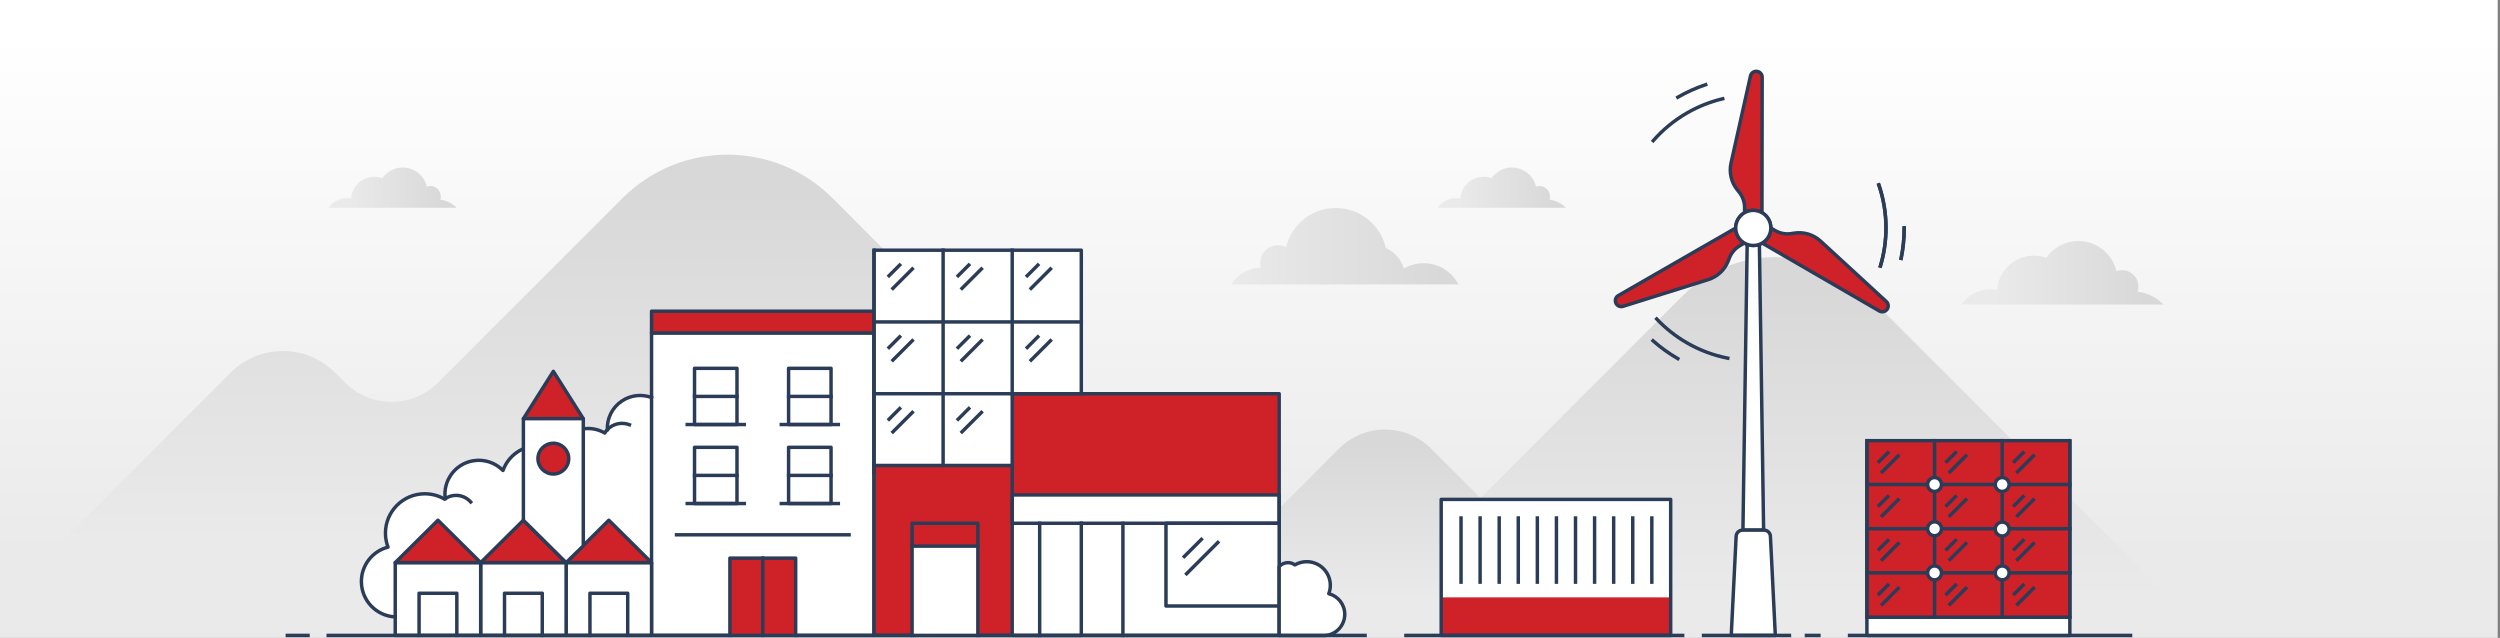 <?xml version="1.0" encoding="utf-8"?>
<!-- Generator: Adobe Illustrator 19.2.0, SVG Export Plug-In . SVG Version: 6.00 Build 0)  -->
<svg version="1.1" xmlns="http://www.w3.org/2000/svg" xmlns:xlink="http://www.w3.org/1999/xlink" x="0px" y="0px"
	 viewBox="0 0 1441.333 367.77" enable-background="new 0 0 1441.333 367.77" xml:space="preserve">
<rect x="0" y="0" width="1441.333" height="367.77" fill="#808080" stroke="none"/>
<g id="Layer_2">
	<rect x="304.445" y="-589.952" fill="none" stroke="#EAEAEA" stroke-miterlimit="10" width="90" height="90"/>
	<rect x="503" y="-589.952" fill="none" stroke="#EAEAEA" stroke-miterlimit="10" width="90" height="90"/>
	<rect x="701.555" y="-589.952" fill="none" stroke="#EAEAEA" stroke-miterlimit="10" width="90" height="90"/>
	<rect x="863.445" y="-589.952" fill="none" stroke="#EAEAEA" stroke-miterlimit="10" width="90" height="90"/>
	<rect x="1062" y="-589.952" fill="none" stroke="#EAEAEA" stroke-miterlimit="10" width="90" height="90"/>
	<rect x="1260.555" y="-589.952" fill="none" stroke="#EAEAEA" stroke-miterlimit="10" width="90" height="90"/>
</g>
<g id="Layer_1">
	<g>
		<defs>
			<rect id="SVGID_1_" width="1441.333" height="367.77"/>
		</defs>
		<clipPath id="SVGID_2_">
			<use xlink:href="#SVGID_1_"  overflow="visible"/>
		</clipPath>
		<linearGradient id="SVGID_3_" gradientUnits="userSpaceOnUse" x1="720" y1="19.821" x2="720" y2="319.601">
			<stop  offset="0" style="stop-color:#FFFFFF"/>
			<stop  offset="1" style="stop-color:#EAEAEA"/>
		</linearGradient>
		<rect clip-path="url(#SVGID_2_)" fill="url(#SVGID_3_)" width="1440" height="920.679"/>
		<linearGradient id="SVGID_4_" gradientUnits="userSpaceOnUse" x1="356.779" y1="313.237" x2="356.779" y2="96.718">
			<stop  offset="0" style="stop-color:#EAEAEA"/>
			<stop  offset="0.941" style="stop-color:#D8D8D9"/>
		</linearGradient>
		<path clip-path="url(#SVGID_2_)" fill="url(#SVGID_4_)" d="M479.994,114.235c-33.439-33.439-87.653-33.439-121.092,0
			L252.513,220.624c-14.784,14.784-38.754,14.784-53.538,0l-5.729-5.729c-16.663-16.663-43.68-16.663-60.343,0l-99.986,99.986
			h125.338h134.978H680.64L479.994,114.235z"/>
		<linearGradient id="SVGID_5_" gradientUnits="userSpaceOnUse" x1="1023.528" y1="344.906" x2="1023.528" y2="154.883">
			<stop  offset="0" style="stop-color:#EAEAEA"/>
			<stop  offset="0.941" style="stop-color:#D8D8D9"/>
		</linearGradient>
		<path clip-path="url(#SVGID_2_)" fill="url(#SVGID_5_)" d="M794.298,346.349l176.093-176.093
			c29.347-29.347,76.927-29.347,106.274,0l176.093,176.093H794.298z"/>
		<g clip-path="url(#SVGID_2_)">
			<path fill="#FFFFFF" d="M350.163,247.696c-0.27-6.35,2.68-12.68,8.34-16.48c5.25-3.53,11.63-4.07,17.14-2.02v137.12h-147.78
				l0.01-10.65c-10.86-0.49-19.52-9.44-19.52-20.42c0-9.53,6.53-17.54,15.35-19.8c-0.95-2.51-1.48-5.23-1.48-8.08
				c0-12.52,10.15-22.68,22.68-22.68c4.15,0,8.04,1.13,11.39,3.08c0.14-0.1,0.28-0.2,0.43-0.28l-0.02-0.03
				c-1.37-10.28,5.58-19.92,15.9-21.77c6.6-1.18,13.03,1.11,17.39,5.57c2.5-7,8.56-12.5,16.39-13.9c5.36-0.96,10.62,0.17,14.93,2.8
				c2.03-6.42,7.46-11.53,14.55-12.8c4.58-0.82,9.07,0.1,12.79,2.29c0.43-0.7,0.94-1.35,1.51-1.94V247.696z"/>
		</g>
		<linearGradient id="SVGID_6_" gradientUnits="userSpaceOnUse" x1="798.528" y1="345.63" x2="798.528" y2="250.938">
			<stop  offset="0" style="stop-color:#EAEAEA"/>
			<stop  offset="0.941" style="stop-color:#D8D8D9"/>
		</linearGradient>
		<path clip-path="url(#SVGID_2_)" fill="url(#SVGID_6_)" d="M684.298,346.349l87.751-87.751c14.624-14.624,38.334-14.624,52.958,0
			l87.751,87.751H684.298z"/>
		<rect x="830.897" y="287.906" clip-path="url(#SVGID_2_)" fill="#FFFFFF" width="132.3" height="78.443"/>
		<rect x="830.897" y="344.406" clip-path="url(#SVGID_2_)" fill="#CE2128" width="132.3" height="21.943"/>
		
			<polygon clip-path="url(#SVGID_2_)" fill="#FFFFFF" stroke="#2A3C57" stroke-width="2" stroke-linecap="square" stroke-linejoin="round" stroke-miterlimit="10" points="
			1016.779,305.631 1004.866,305.631 1007.456,130.349 1014.189,130.349 		"/>
		
			<path clip-path="url(#SVGID_2_)" fill="#CE2128" stroke="#2A3C57" stroke-width="2" stroke-linecap="square" stroke-linejoin="round" stroke-miterlimit="10" d="
			M1015.823,123.821l0.133-79.298c0.003-1.794-1.385-3.285-3.175-3.409l0,0c-1.74-0.121-3.292,1.091-3.596,2.809l-11.187,50.066
			c-1.219,5.456,0.121,11.17,3.64,15.514l1.022,1.262c2.043,2.523,3.158,5.671,3.158,8.918v4.139H1015.823z"/>
		
			<path clip-path="url(#SVGID_2_)" fill="#CE2128" stroke="#2A3C57" stroke-width="2" stroke-linecap="square" stroke-linejoin="round" stroke-miterlimit="10" d="
			M1001.754,130.868l-68.741,39.534c-1.556,0.895-2.152,2.841-1.365,4.454v0c0.765,1.568,2.59,2.306,4.23,1.71l48.952-15.345
			c5.335-1.672,9.613-5.69,11.616-10.909l0.582-1.517c1.163-3.031,3.332-5.57,6.144-7.194l3.584-2.069L1001.754,130.868z"/>
		
			<path clip-path="url(#SVGID_2_)" fill="#CE2128" stroke="#2A3C57" stroke-width="2" stroke-linecap="square" stroke-linejoin="round" stroke-miterlimit="10" d="
			M1014.891,139.529l68.608,39.764c1.553,0.9,3.537,0.443,4.54-1.045l0,0c0.975-1.447,0.701-3.396-0.634-4.518l-37.765-34.721
			c-4.115-3.784-9.734-5.48-15.256-4.605l-1.604,0.254c-3.207,0.508-6.49-0.101-9.302-1.724l-3.584-2.069L1014.891,139.529z"/>
		
			<circle clip-path="url(#SVGID_2_)" fill="#FFFFFF" stroke="#2A3C57" stroke-width="2" stroke-linecap="square" stroke-linejoin="round" stroke-miterlimit="10" cx="1010.823" cy="131.406" r="10.113"/>
		
			<circle clip-path="url(#SVGID_2_)" fill="#FFFFFF" stroke="#2A3C57" stroke-width="2" stroke-linecap="square" stroke-linejoin="round" stroke-miterlimit="10" cx="1010.823" cy="131.406" r="10.113"/>
		
			<path clip-path="url(#SVGID_2_)" fill="none" stroke="#2A3C57" stroke-width="2" stroke-linecap="square" stroke-linejoin="round" stroke-miterlimit="10" d="
			M1083.215,106.606c2.664,7.777,4.109,16.12,4.109,24.8c0,7.636-1.119,15.011-3.201,21.969"/>
		
			<path clip-path="url(#SVGID_2_)" fill="none" stroke="#2A3C57" stroke-width="2" stroke-linecap="square" stroke-linejoin="round" stroke-miterlimit="10" d="
			M1097.837,131.406c0,6.007-0.609,11.872-1.768,17.536"/>
		
			<path clip-path="url(#SVGID_2_)" fill="none" stroke="#2A3C57" stroke-width="2" stroke-linecap="square" stroke-linejoin="round" stroke-miterlimit="10" d="
			M1083.215,106.606c2.664,7.777,4.109,16.12,4.109,24.8c0,7.636-1.119,15.011-3.201,21.969"/>
		
			<path clip-path="url(#SVGID_2_)" fill="none" stroke="#2A3C57" stroke-width="2" stroke-linecap="square" stroke-linejoin="round" stroke-miterlimit="10" d="
			M1097.837,131.406c0,6.007-0.609,11.872-1.768,17.536"/>
		
			<path clip-path="url(#SVGID_2_)" fill="none" stroke="#2A3C57" stroke-width="2" stroke-linecap="square" stroke-linejoin="round" stroke-miterlimit="10" d="
			M953.149,81.113c5.403-6.195,11.905-11.619,19.423-15.959c6.613-3.818,13.559-6.537,20.627-8.212"/>
		
			<path clip-path="url(#SVGID_2_)" fill="none" stroke="#2A3C57" stroke-width="2" stroke-linecap="square" stroke-linejoin="round" stroke-miterlimit="10" d="
			M967.316,56.05c5.202-3.004,10.586-5.409,16.071-7.237"/>
		
			<path clip-path="url(#SVGID_2_)" fill="none" stroke="#2A3C57" stroke-width="2" stroke-linecap="square" stroke-linejoin="round" stroke-miterlimit="10" d="
			M996.104,206.5c-8.067-1.582-16.015-4.501-23.532-8.841c-6.613-3.818-12.44-8.474-17.425-13.757"/>
		
			<path clip-path="url(#SVGID_2_)" fill="none" stroke="#2A3C57" stroke-width="2" stroke-linecap="square" stroke-linejoin="round" stroke-miterlimit="10" d="
			M967.316,206.763c-5.202-3.004-9.977-6.463-14.303-10.299"/>
		
			<path clip-path="url(#SVGID_2_)" fill="#FFFFFF" stroke="#2A3C57" stroke-width="2" stroke-linecap="square" stroke-linejoin="round" stroke-miterlimit="10" d="
			M1023.528,366.349h-25.41l2.825-57.171c0.098-1.987,1.738-3.547,3.727-3.547h12.307c1.989,0,3.629,1.56,3.727,3.547
			L1023.528,366.349z"/>
		
			<line clip-path="url(#SVGID_2_)" fill="none" stroke="#2A3C57" stroke-width="2" stroke-linecap="square" stroke-linejoin="round" stroke-miterlimit="10" x1="982.156" y1="366.349" x2="1031.667" y2="366.349"/>
		
			<line clip-path="url(#SVGID_2_)" fill="none" stroke="#2A3C57" stroke-width="2" stroke-linecap="square" stroke-linejoin="round" stroke-miterlimit="10" x1="810.578" y1="366.349" x2="970.089" y2="366.349"/>
		
			<line clip-path="url(#SVGID_2_)" fill="none" stroke="#2A3C57" stroke-width="2" stroke-linecap="square" stroke-linejoin="round" stroke-miterlimit="10" x1="165.667" y1="366.349" x2="177.565" y2="366.349"/>
		
			<line clip-path="url(#SVGID_2_)" fill="none" stroke="#2A3C57" stroke-width="2" stroke-linecap="square" stroke-linejoin="round" stroke-miterlimit="10" x1="1041.489" y1="366.349" x2="1048.667" y2="366.349"/>
		
			<line clip-path="url(#SVGID_2_)" fill="none" stroke="#2A3C57" stroke-width="2" stroke-linecap="square" stroke-linejoin="round" stroke-miterlimit="10" x1="1066.333" y1="366.349" x2="1228.333" y2="366.349"/>
		<linearGradient id="SVGID_7_" gradientUnits="userSpaceOnUse" x1="709.739" y1="141.933" x2="840.838" y2="141.933">
			<stop  offset="0" style="stop-color:#EAEAEA"/>
			<stop  offset="0.941" style="stop-color:#D8D8D9"/>
		</linearGradient>
		<path clip-path="url(#SVGID_2_)" fill="url(#SVGID_7_)" d="M709.739,163.96h131.099c-3.769-7.257-11.349-12.218-20.091-12.218
			c-4.141,0-8.018,1.117-11.357,3.059c-1.58-5.301-5.436-9.619-10.436-11.822c-2.944-13.202-14.721-23.073-28.81-23.073
			c-13.926,0-25.592,9.644-28.704,22.616c-1.402-0.72-2.987-1.134-4.672-1.134c-5.662,0-10.252,4.59-10.252,10.252
			c0,0.923,0.133,1.813,0.362,2.663C719.704,154.548,713.428,158.33,709.739,163.96z"/>
		<linearGradient id="SVGID_8_" gradientUnits="userSpaceOnUse" x1="841.113" y1="108.204" x2="899.692" y2="108.204">
			<stop  offset="0" style="stop-color:#EAEAEA"/>
			<stop  offset="0.941" style="stop-color:#D8D8D9"/>
		</linearGradient>
		<path clip-path="url(#SVGID_2_)" fill="url(#SVGID_8_)" d="M902.815,119.821c-2.478-2.525-5.77-4.248-9.463-4.71
			c0.182-0.576,0.281-1.189,0.281-1.825c0-3.342-2.709-6.051-6.051-6.051c-0.709,0-1.386,0.128-2.018,0.352
			c-1.498-6.306-7.153-11.001-13.917-11.001c-4.854,0-9.137,2.422-11.726,6.116c-1.418-0.503-2.938-0.792-4.529-0.792
			c-7.159,0-13.007,5.554-13.505,12.586c-0.8-0.156-1.624-0.243-2.469-0.243c-4.388,0-8.257,2.206-10.57,5.567H902.815z"/>
		<linearGradient id="SVGID_9_" gradientUnits="userSpaceOnUse" x1="201.615" y1="108.204" x2="260.194" y2="108.204">
			<stop  offset="0" style="stop-color:#EAEAEA"/>
			<stop  offset="0.941" style="stop-color:#D8D8D9"/>
		</linearGradient>
		<path clip-path="url(#SVGID_2_)" fill="url(#SVGID_9_)" d="M263.316,119.821c-2.478-2.525-5.77-4.248-9.463-4.71
			c0.182-0.576,0.281-1.189,0.281-1.825c0-3.342-2.709-6.051-6.051-6.051c-0.709,0-1.386,0.128-2.018,0.352
			c-1.498-6.306-7.153-11.001-13.917-11.001c-4.854,0-9.137,2.422-11.726,6.116c-1.418-0.503-2.938-0.792-4.529-0.792
			c-7.159,0-13.007,5.554-13.505,12.586c-0.8-0.156-1.624-0.243-2.469-0.243c-4.388,0-8.257,2.206-10.57,5.567H263.316z"/>
		<linearGradient id="SVGID_10_" gradientUnits="userSpaceOnUse" x1="1150.163" y1="157.282" x2="1242.416" y2="157.282">
			<stop  offset="0" style="stop-color:#EAEAEA"/>
			<stop  offset="0.941" style="stop-color:#D8D8D9"/>
		</linearGradient>
		<path clip-path="url(#SVGID_2_)" fill="url(#SVGID_10_)" d="M1247.333,175.577c-3.902-3.977-9.087-6.69-14.902-7.418
			c0.287-0.907,0.443-1.872,0.443-2.873c0-5.263-4.266-9.529-9.529-9.529c-1.116,0-2.183,0.202-3.178,0.555
			c-2.36-9.93-11.264-17.325-21.917-17.325c-7.645,0-14.389,3.814-18.467,9.632c-2.233-0.793-4.627-1.247-7.132-1.247
			c-11.274,0-20.484,8.747-21.268,19.821c-1.259-0.246-2.557-0.383-3.888-0.383c-6.91,0-13.004,3.474-16.647,8.767H1247.333z"/>
		
			<line clip-path="url(#SVGID_2_)" fill="#FFFFFF" stroke="#2A3C57" stroke-width="2" stroke-linecap="square" stroke-linejoin="round" stroke-miterlimit="10" x1="842.333" y1="298.628" x2="842.333" y2="335.628"/>
		
			<line clip-path="url(#SVGID_2_)" fill="#FFFFFF" stroke="#2A3C57" stroke-width="2" stroke-linecap="square" stroke-linejoin="round" stroke-miterlimit="10" x1="853.333" y1="298.628" x2="853.333" y2="335.628"/>
		
			<line clip-path="url(#SVGID_2_)" fill="#FFFFFF" stroke="#2A3C57" stroke-width="2" stroke-linecap="square" stroke-linejoin="round" stroke-miterlimit="10" x1="864.333" y1="298.628" x2="864.333" y2="335.628"/>
		
			<line clip-path="url(#SVGID_2_)" fill="#FFFFFF" stroke="#2A3C57" stroke-width="2" stroke-linecap="square" stroke-linejoin="round" stroke-miterlimit="10" x1="875.333" y1="298.628" x2="875.333" y2="335.628"/>
		
			<line clip-path="url(#SVGID_2_)" fill="#FFFFFF" stroke="#2A3C57" stroke-width="2" stroke-linecap="square" stroke-linejoin="round" stroke-miterlimit="10" x1="886.333" y1="298.628" x2="886.333" y2="335.628"/>
		
			<line clip-path="url(#SVGID_2_)" fill="#FFFFFF" stroke="#2A3C57" stroke-width="2" stroke-linecap="square" stroke-linejoin="round" stroke-miterlimit="10" x1="897.333" y1="298.628" x2="897.333" y2="335.628"/>
		
			<line clip-path="url(#SVGID_2_)" fill="#FFFFFF" stroke="#2A3C57" stroke-width="2" stroke-linecap="square" stroke-linejoin="round" stroke-miterlimit="10" x1="908.333" y1="298.628" x2="908.333" y2="335.628"/>
		
			<line clip-path="url(#SVGID_2_)" fill="#FFFFFF" stroke="#2A3C57" stroke-width="2" stroke-linecap="square" stroke-linejoin="round" stroke-miterlimit="10" x1="919.333" y1="298.628" x2="919.333" y2="335.628"/>
		
			<line clip-path="url(#SVGID_2_)" fill="#FFFFFF" stroke="#2A3C57" stroke-width="2" stroke-linecap="square" stroke-linejoin="round" stroke-miterlimit="10" x1="930.333" y1="298.628" x2="930.333" y2="335.628"/>
		
			<line clip-path="url(#SVGID_2_)" fill="#FFFFFF" stroke="#2A3C57" stroke-width="2" stroke-linecap="square" stroke-linejoin="round" stroke-miterlimit="10" x1="941.333" y1="298.628" x2="941.333" y2="335.628"/>
		
			<line clip-path="url(#SVGID_2_)" fill="#FFFFFF" stroke="#2A3C57" stroke-width="2" stroke-linecap="square" stroke-linejoin="round" stroke-miterlimit="10" x1="952.333" y1="298.628" x2="952.333" y2="335.628"/>
		
			<rect x="830.897" y="287.906" clip-path="url(#SVGID_2_)" fill="none" stroke="#2A3C57" stroke-width="2" stroke-linecap="square" stroke-linejoin="round" stroke-miterlimit="10" width="132.3" height="78.443"/>
		
			<rect x="375.639" y="191.951" clip-path="url(#SVGID_2_)" fill="#FFFFFF" stroke="#2A3C57" stroke-width="2" stroke-linecap="square" stroke-linejoin="round" stroke-miterlimit="10" width="128.267" height="174.365"/>
		
			<rect x="375.639" y="179.423" clip-path="url(#SVGID_2_)" fill="#CE2128" stroke="#2A3C57" stroke-width="2" stroke-linecap="square" stroke-linejoin="round" stroke-miterlimit="10" width="128.267" height="12.528"/>
		<rect x="503.905" y="268.35" clip-path="url(#SVGID_2_)" fill="#CE2128" width="79.665" height="97.966"/>
		<rect x="503.905" y="144.254" clip-path="url(#SVGID_2_)" fill="#FFFFFF" width="119.497" height="124.096"/>
		
			<rect x="503.905" y="144.254" clip-path="url(#SVGID_2_)" fill="none" stroke="#2A3C57" stroke-width="2" stroke-linecap="square" stroke-linejoin="round" stroke-miterlimit="10" width="119.497" height="222.062"/>
		<rect x="583.57" y="285.35" clip-path="url(#SVGID_2_)" fill="#FFFFFF" width="153.919" height="80.966"/>
		<rect x="583.57" y="226.984" clip-path="url(#SVGID_2_)" fill="#CE2128" width="153.919" height="58.365"/>
		
			<rect x="583.57" y="226.984" clip-path="url(#SVGID_2_)" fill="none" stroke="#2A3C57" stroke-width="2" stroke-linecap="square" stroke-linejoin="round" stroke-miterlimit="10" width="153.919" height="139.331"/>
		
			<line clip-path="url(#SVGID_2_)" fill="none" stroke="#2A3C57" stroke-width="2" stroke-linecap="square" stroke-linejoin="round" stroke-miterlimit="10" x1="503.905" y1="144.254" x2="503.905" y2="272.576"/>
		
			<line clip-path="url(#SVGID_2_)" fill="none" stroke="#2A3C57" stroke-width="2" stroke-linecap="square" stroke-linejoin="round" stroke-miterlimit="10" x1="543.738" y1="144.254" x2="543.738" y2="268.35"/>
		
			<line clip-path="url(#SVGID_2_)" fill="none" stroke="#2A3C57" stroke-width="2" stroke-linecap="square" stroke-linejoin="round" stroke-miterlimit="10" x1="583.57" y1="144.254" x2="583.57" y2="226.984"/>
		
			<line clip-path="url(#SVGID_2_)" fill="none" stroke="#2A3C57" stroke-width="2" stroke-linecap="square" stroke-linejoin="round" stroke-miterlimit="10" x1="623.403" y1="185.619" x2="503.905" y2="185.619"/>
		
			<line clip-path="url(#SVGID_2_)" fill="none" stroke="#2A3C57" stroke-width="2" stroke-linecap="square" stroke-linejoin="round" stroke-miterlimit="10" x1="623.403" y1="226.984" x2="503.905" y2="226.984"/>
		
			<rect x="583.57" y="285.35" clip-path="url(#SVGID_2_)" fill="none" stroke="#2A3C57" stroke-width="2" stroke-linecap="square" stroke-linejoin="round" stroke-miterlimit="10" width="153.919" height="16.317"/>
		
			<line clip-path="url(#SVGID_2_)" fill="none" stroke="#2A3C57" stroke-width="2" stroke-linecap="square" stroke-linejoin="round" stroke-miterlimit="10" x1="583.57" y1="268.35" x2="503.905" y2="268.35"/>
		
			<rect x="672.222" y="301.666" clip-path="url(#SVGID_2_)" fill="#FFFFFF" stroke="#2A3C57" stroke-width="2" stroke-linecap="square" stroke-linejoin="round" stroke-miterlimit="10" width="65.267" height="47.71"/>
		<g clip-path="url(#SVGID_2_)">
			
				<line fill="none" stroke="#2A3C57" stroke-width="2" stroke-linecap="square" stroke-linejoin="round" stroke-miterlimit="10" x1="599.407" y1="301.666" x2="599.407" y2="366.363"/>
			
				<line fill="none" stroke="#2A3C57" stroke-width="2" stroke-linecap="square" stroke-linejoin="round" stroke-miterlimit="10" x1="647.398" y1="301.666" x2="647.398" y2="366.363"/>
		</g>
		
			<rect x="326.381" y="324.35" clip-path="url(#SVGID_2_)" fill="#FFFFFF" stroke="#2A3C57" stroke-width="2" stroke-linecap="square" stroke-linejoin="round" stroke-miterlimit="10" width="49.258" height="41.966"/>
		
			<polygon clip-path="url(#SVGID_2_)" fill="#CE2128" stroke="#2A3C57" stroke-width="2" stroke-linecap="square" stroke-linejoin="round" stroke-miterlimit="10" points="
			351.01,299.93 375.639,324.35 326.381,324.35 		"/>
		
			<polyline clip-path="url(#SVGID_2_)" fill="#CE2128" stroke="#2A3C57" stroke-width="2" stroke-linecap="square" stroke-linejoin="round" stroke-miterlimit="10" points="
			420.816,366.316 420.816,321.766 458.728,321.766 458.728,366.316 		"/>
		
			<rect x="277.123" y="324.35" clip-path="url(#SVGID_2_)" fill="#FFFFFF" stroke="#2A3C57" stroke-width="2" stroke-linecap="square" stroke-linejoin="round" stroke-miterlimit="10" width="49.258" height="41.966"/>
		
			<polygon clip-path="url(#SVGID_2_)" fill="#CE2128" stroke="#2A3C57" stroke-width="2" stroke-linecap="square" stroke-linejoin="round" stroke-miterlimit="10" points="
			301.752,299.93 326.381,324.35 277.123,324.35 		"/>
		
			<polygon clip-path="url(#SVGID_2_)" fill="#CE2128" stroke="#2A3C57" stroke-width="2" stroke-linecap="square" stroke-linejoin="round" stroke-miterlimit="10" points="
			319.019,214.083 336.286,241.382 301.752,241.382 		"/>
		
			<polyline clip-path="url(#SVGID_2_)" fill="none" stroke="#2A3C57" stroke-width="2" stroke-linecap="square" stroke-linejoin="round" stroke-miterlimit="10" points="
			340.128,366.316 340.128,342.023 361.892,342.023 361.892,366.316 		"/>
		
			<rect x="227.865" y="324.35" clip-path="url(#SVGID_2_)" fill="#FFFFFF" stroke="#2A3C57" stroke-width="2" stroke-linecap="square" stroke-linejoin="round" stroke-miterlimit="10" width="49.258" height="41.966"/>
		
			<polygon clip-path="url(#SVGID_2_)" fill="#CE2128" stroke="#2A3C57" stroke-width="2" stroke-linecap="square" stroke-linejoin="round" stroke-miterlimit="10" points="
			252.494,299.93 277.123,324.35 227.865,324.35 		"/>
		
			<line clip-path="url(#SVGID_2_)" fill="none" stroke="#2A3C57" stroke-width="2" stroke-linecap="square" stroke-linejoin="round" stroke-miterlimit="10" x1="439.772" y1="321.766" x2="439.772" y2="366.316"/>
		
			<line clip-path="url(#SVGID_2_)" fill="none" stroke="#2A3C57" stroke-width="2" stroke-linecap="square" stroke-linejoin="round" stroke-miterlimit="10" x1="623.403" y1="301.604" x2="623.403" y2="366.253"/>
		<g clip-path="url(#SVGID_2_)">
			<g>
				
					<rect x="400.42" y="212.347" fill="#FFFFFF" stroke="#2A3C57" stroke-width="2" stroke-linecap="square" stroke-linejoin="round" stroke-miterlimit="10" width="24.475" height="32.394"/>
				
					<line fill="#FFFFFF" stroke="#2A3C57" stroke-width="2" stroke-linecap="square" stroke-linejoin="round" stroke-miterlimit="10" x1="396.22" y1="244.741" x2="429.094" y2="244.741"/>
				
					<line fill="none" stroke="#2A3C57" stroke-width="2" stroke-linecap="square" stroke-linejoin="round" stroke-miterlimit="10" x1="400.42" y1="228.544" x2="424.895" y2="228.544"/>
			</g>
			<g>
				
					<rect x="454.649" y="212.347" fill="#FFFFFF" stroke="#2A3C57" stroke-width="2" stroke-linecap="square" stroke-linejoin="round" stroke-miterlimit="10" width="24.475" height="32.394"/>
				
					<line fill="#FFFFFF" stroke="#2A3C57" stroke-width="2" stroke-linecap="square" stroke-linejoin="round" stroke-miterlimit="10" x1="450.45" y1="244.741" x2="483.324" y2="244.741"/>
				
					<line fill="none" stroke="#2A3C57" stroke-width="2" stroke-linecap="square" stroke-linejoin="round" stroke-miterlimit="10" x1="454.649" y1="228.544" x2="479.125" y2="228.544"/>
			</g>
			<g>
				
					<rect x="400.42" y="257.898" fill="#FFFFFF" stroke="#2A3C57" stroke-width="2" stroke-linecap="square" stroke-linejoin="round" stroke-miterlimit="10" width="24.475" height="32.394"/>
				
					<line fill="#FFFFFF" stroke="#2A3C57" stroke-width="2" stroke-linecap="square" stroke-linejoin="round" stroke-miterlimit="10" x1="396.22" y1="290.291" x2="429.094" y2="290.291"/>
				
					<line fill="none" stroke="#2A3C57" stroke-width="2" stroke-linecap="square" stroke-linejoin="round" stroke-miterlimit="10" x1="400.42" y1="274.095" x2="424.895" y2="274.095"/>
			</g>
			<g>
				
					<rect x="454.649" y="257.898" fill="#FFFFFF" stroke="#2A3C57" stroke-width="2" stroke-linecap="square" stroke-linejoin="round" stroke-miterlimit="10" width="24.475" height="32.394"/>
				
					<line fill="#FFFFFF" stroke="#2A3C57" stroke-width="2" stroke-linecap="square" stroke-linejoin="round" stroke-miterlimit="10" x1="450.45" y1="290.291" x2="483.324" y2="290.291"/>
				
					<line fill="none" stroke="#2A3C57" stroke-width="2" stroke-linecap="square" stroke-linejoin="round" stroke-miterlimit="10" x1="454.649" y1="274.095" x2="479.125" y2="274.095"/>
			</g>
		</g>
		
			<line clip-path="url(#SVGID_2_)" fill="none" stroke="#2A3C57" stroke-width="2" stroke-linecap="square" stroke-linejoin="round" stroke-miterlimit="10" x1="390.036" y1="308.329" x2="489.508" y2="308.329"/>
		
			<polyline clip-path="url(#SVGID_2_)" fill="none" stroke="#2A3C57" stroke-width="2" stroke-linecap="square" stroke-linejoin="round" stroke-miterlimit="10" points="
			290.87,366.316 290.87,342.023 312.634,342.023 312.634,366.316 		"/>
		
			<polyline clip-path="url(#SVGID_2_)" fill="none" stroke="#2A3C57" stroke-width="2" stroke-linecap="square" stroke-linejoin="round" stroke-miterlimit="10" points="
			241.612,366.316 241.612,342.023 263.376,342.023 263.376,366.316 		"/>
		
			<path clip-path="url(#SVGID_2_)" fill="#FFFFFF" stroke="#2A3C57" stroke-width="2" stroke-linecap="square" stroke-linejoin="round" stroke-miterlimit="10" d="
			M737.489,326.666c1.238-1.403,3.049-2.289,5.068-2.289c1.487,0,2.857,0.486,3.973,1.3c2.009-1.17,4.344-1.844,6.837-1.844
			c7.516,0,13.61,6.093,13.61,13.61c0,1.707-0.317,3.339-0.891,4.844c5.297,1.357,9.213,6.163,9.213,11.883
			c0,6.588-5.194,11.963-11.71,12.254h-26.099V326.666z"/>
		
			<path clip-path="url(#SVGID_2_)" fill="none" stroke="#2A3C57" stroke-width="2" stroke-linecap="square" stroke-linejoin="round" stroke-miterlimit="10" d="
			M362.892,244.883c-1.951-0.76-4.129-1.01-6.341-0.613c-3.413,0.612-6.205,2.645-7.905,5.373c-3.72-2.186-8.203-3.115-12.783-2.294
			c-7.092,1.271-12.522,6.382-14.556,12.805c-4.31-2.632-9.561-3.762-14.924-2.801c-7.832,1.404-13.894,6.904-16.389,13.897
			c-4.366-4.459-10.789-6.752-17.396-5.568c-10.315,1.849-17.273,11.489-15.901,21.773"/>
		
			<polygon clip-path="url(#SVGID_2_)" fill="#FFFFFF" stroke="#2A3C57" stroke-width="2" stroke-linecap="square" stroke-linejoin="round" stroke-miterlimit="10" points="
			301.752,299.93 301.752,241.382 336.286,241.382 336.286,314.688 326.381,324.35 		"/>
		
			<circle clip-path="url(#SVGID_2_)" fill="#CE2128" stroke="#2A3C57" stroke-width="2" stroke-linecap="square" stroke-linejoin="round" stroke-miterlimit="10" cx="319.019" cy="264.417" r="8.878"/>
		
			<path clip-path="url(#SVGID_2_)" fill="none" stroke="#2A3C57" stroke-width="2" stroke-linecap="square" stroke-linejoin="round" stroke-miterlimit="10" d="
			M227.866,355.663c-10.859-0.485-19.513-9.442-19.513-20.421c0-9.533,6.525-17.541,15.352-19.803
			c-0.956-2.509-1.484-5.228-1.484-8.072c0-12.525,10.154-22.679,22.679-22.679c4.154,0,8.044,1.122,11.393,3.072
			c1.859-1.357,4.143-2.167,6.62-2.167c3.363,0,6.382,1.475,8.445,3.814"/>
		
			<path clip-path="url(#SVGID_2_)" fill="none" stroke="#2A3C57" stroke-width="2" stroke-linecap="square" stroke-linejoin="round" stroke-miterlimit="10" d="
			M350.157,247.706c-0.266-6.352,2.681-12.689,8.346-16.493c5.251-3.526,11.633-4.067,17.14-2.017"/>
		<g clip-path="url(#SVGID_2_)">
			
				<rect x="1076.333" y="355.777" fill="#FFFFFF" stroke="#2A3C57" stroke-width="2" stroke-linecap="square" stroke-linejoin="round" stroke-miterlimit="10" width="117" height="10.572"/>
			
				<rect x="1076.333" y="254.052" fill="#CE2128" stroke="#2A3C57" stroke-width="2" stroke-linecap="square" stroke-linejoin="round" stroke-miterlimit="10" width="117" height="101.769"/>
			
				<line fill="none" stroke="#2A3C57" stroke-width="2" stroke-linecap="square" stroke-linejoin="round" stroke-miterlimit="10" x1="1076.333" y1="254.052" x2="1076.333" y2="355.777"/>
			
				<line fill="none" stroke="#2A3C57" stroke-width="2" stroke-linecap="square" stroke-linejoin="round" stroke-miterlimit="10" x1="1115.333" y1="254.052" x2="1115.333" y2="355.777"/>
			
				<line fill="none" stroke="#2A3C57" stroke-width="2" stroke-linecap="square" stroke-linejoin="round" stroke-miterlimit="10" x1="1154.333" y1="254.052" x2="1154.333" y2="355.777"/>
			
				<line fill="none" stroke="#2A3C57" stroke-width="2" stroke-linecap="square" stroke-linejoin="round" stroke-miterlimit="10" x1="1193.333" y1="279.331" x2="1076.333" y2="279.331"/>
			
				<line fill="none" stroke="#2A3C57" stroke-width="2" stroke-linecap="square" stroke-linejoin="round" stroke-miterlimit="10" x1="1193.333" y1="304.813" x2="1076.333" y2="304.813"/>
			
				<line fill="none" stroke="#2A3C57" stroke-width="2" stroke-linecap="square" stroke-linejoin="round" stroke-miterlimit="10" x1="1193.333" y1="330.295" x2="1076.333" y2="330.295"/>
			
				<line fill="none" stroke="#2A3C57" stroke-width="2" stroke-linecap="square" stroke-linejoin="round" stroke-miterlimit="10" x1="1193.333" y1="254.052" x2="1193.333" y2="355.777"/>
			
				<circle fill="#FFFFFF" stroke="#2A3C57" stroke-width="2" stroke-linecap="square" stroke-linejoin="round" stroke-miterlimit="10" cx="1154.333" cy="305.02" r="3.997"/>
			
				<circle fill="#FFFFFF" stroke="#2A3C57" stroke-width="2" stroke-linecap="square" stroke-linejoin="round" stroke-miterlimit="10" cx="1154.333" cy="279.331" r="3.997"/>
			
				<circle fill="#FFFFFF" stroke="#2A3C57" stroke-width="2" stroke-linecap="square" stroke-linejoin="round" stroke-miterlimit="10" cx="1115.333" cy="304.853" r="3.997"/>
			
				<circle fill="#FFFFFF" stroke="#2A3C57" stroke-width="2" stroke-linecap="square" stroke-linejoin="round" stroke-miterlimit="10" cx="1115.333" cy="279.331" r="3.997"/>
			
				<circle fill="#FFFFFF" stroke="#2A3C57" stroke-width="2" stroke-linecap="square" stroke-linejoin="round" stroke-miterlimit="10" cx="1154.333" cy="330.295" r="3.997"/>
			
				<circle fill="#FFFFFF" stroke="#2A3C57" stroke-width="2" stroke-linecap="square" stroke-linejoin="round" stroke-miterlimit="10" cx="1115.333" cy="330.295" r="3.997"/>
			<g>
				
					<line fill="#CE2128" stroke="#2A3C57" stroke-width="2" stroke-linecap="square" stroke-linejoin="round" stroke-miterlimit="10" x1="1088.375" y1="261.052" x2="1083.375" y2="266.052"/>
				
					<line fill="#CE2128" stroke="#2A3C57" stroke-width="2" stroke-linecap="square" stroke-linejoin="round" stroke-miterlimit="10" x1="1094.324" y1="262.875" x2="1085.199" y2="272"/>
			</g>
			
				<line fill="#CE2128" stroke="#2A3C57" stroke-width="2" stroke-linecap="square" stroke-linejoin="round" stroke-miterlimit="10" x1="1127.375" y1="261.052" x2="1122.375" y2="266.052"/>
			
				<line fill="#CE2128" stroke="#2A3C57" stroke-width="2" stroke-linecap="square" stroke-linejoin="round" stroke-miterlimit="10" x1="1133.324" y1="262.875" x2="1124.199" y2="272"/>
			
				<line fill="#CE2128" stroke="#2A3C57" stroke-width="2" stroke-linecap="square" stroke-linejoin="round" stroke-miterlimit="10" x1="1166.375" y1="261.052" x2="1161.375" y2="266.052"/>
			
				<line fill="#CE2128" stroke="#2A3C57" stroke-width="2" stroke-linecap="square" stroke-linejoin="round" stroke-miterlimit="10" x1="1172.324" y1="262.875" x2="1163.199" y2="272"/>
			
				<line fill="#CE2128" stroke="#2A3C57" stroke-width="2" stroke-linecap="square" stroke-linejoin="round" stroke-miterlimit="10" x1="1088.375" y1="286.331" x2="1083.375" y2="291.331"/>
			
				<line fill="#CE2128" stroke="#2A3C57" stroke-width="2" stroke-linecap="square" stroke-linejoin="round" stroke-miterlimit="10" x1="1094.324" y1="288.155" x2="1085.199" y2="297.28"/>
			
				<line fill="#CE2128" stroke="#2A3C57" stroke-width="2" stroke-linecap="square" stroke-linejoin="round" stroke-miterlimit="10" x1="1127.375" y1="286.331" x2="1122.375" y2="291.331"/>
			
				<line fill="#CE2128" stroke="#2A3C57" stroke-width="2" stroke-linecap="square" stroke-linejoin="round" stroke-miterlimit="10" x1="1133.324" y1="288.155" x2="1124.199" y2="297.28"/>
			
				<line fill="#CE2128" stroke="#2A3C57" stroke-width="2" stroke-linecap="square" stroke-linejoin="round" stroke-miterlimit="10" x1="1166.375" y1="286.331" x2="1161.375" y2="291.331"/>
			
				<line fill="#CE2128" stroke="#2A3C57" stroke-width="2" stroke-linecap="square" stroke-linejoin="round" stroke-miterlimit="10" x1="1172.324" y1="288.155" x2="1163.199" y2="297.28"/>
			
				<line fill="#CE2128" stroke="#2A3C57" stroke-width="2" stroke-linecap="square" stroke-linejoin="round" stroke-miterlimit="10" x1="1088.375" y1="311.611" x2="1083.375" y2="316.611"/>
			
				<line fill="#CE2128" stroke="#2A3C57" stroke-width="2" stroke-linecap="square" stroke-linejoin="round" stroke-miterlimit="10" x1="1094.324" y1="313.435" x2="1085.199" y2="322.56"/>
			
				<line fill="#CE2128" stroke="#2A3C57" stroke-width="2" stroke-linecap="square" stroke-linejoin="round" stroke-miterlimit="10" x1="1127.375" y1="311.611" x2="1122.375" y2="316.611"/>
			
				<line fill="#CE2128" stroke="#2A3C57" stroke-width="2" stroke-linecap="square" stroke-linejoin="round" stroke-miterlimit="10" x1="1133.324" y1="313.435" x2="1124.199" y2="322.56"/>
			
				<line fill="#CE2128" stroke="#2A3C57" stroke-width="2" stroke-linecap="square" stroke-linejoin="round" stroke-miterlimit="10" x1="1166.375" y1="311.611" x2="1161.375" y2="316.611"/>
			
				<line fill="#CE2128" stroke="#2A3C57" stroke-width="2" stroke-linecap="square" stroke-linejoin="round" stroke-miterlimit="10" x1="1172.324" y1="313.435" x2="1163.199" y2="322.56"/>
			
				<line fill="#CE2128" stroke="#2A3C57" stroke-width="2" stroke-linecap="square" stroke-linejoin="round" stroke-miterlimit="10" x1="1088.375" y1="337.396" x2="1083.375" y2="342.396"/>
			
				<line fill="#CE2128" stroke="#2A3C57" stroke-width="2" stroke-linecap="square" stroke-linejoin="round" stroke-miterlimit="10" x1="1094.324" y1="339.22" x2="1085.199" y2="348.345"/>
			
				<line fill="#CE2128" stroke="#2A3C57" stroke-width="2" stroke-linecap="square" stroke-linejoin="round" stroke-miterlimit="10" x1="1127.375" y1="337.396" x2="1122.375" y2="342.396"/>
			
				<line fill="#CE2128" stroke="#2A3C57" stroke-width="2" stroke-linecap="square" stroke-linejoin="round" stroke-miterlimit="10" x1="1133.324" y1="339.22" x2="1124.199" y2="348.345"/>
			
				<line fill="#CE2128" stroke="#2A3C57" stroke-width="2" stroke-linecap="square" stroke-linejoin="round" stroke-miterlimit="10" x1="1166.375" y1="337.396" x2="1161.375" y2="342.396"/>
			
				<line fill="#CE2128" stroke="#2A3C57" stroke-width="2" stroke-linecap="square" stroke-linejoin="round" stroke-miterlimit="10" x1="1172.324" y1="339.22" x2="1163.199" y2="348.345"/>
		</g>
		<g clip-path="url(#SVGID_2_)">
			
				<line fill="#CE2128" stroke="#2A3C57" stroke-width="2" stroke-linecap="square" stroke-linejoin="round" stroke-miterlimit="10" x1="518.688" y1="152.829" x2="512.562" y2="158.955"/>
			
				<line fill="#CE2128" stroke="#2A3C57" stroke-width="2" stroke-linecap="square" stroke-linejoin="round" stroke-miterlimit="10" x1="525.975" y1="155.064" x2="514.797" y2="166.242"/>
		</g>
		<g clip-path="url(#SVGID_2_)">
			
				<line fill="#CE2128" stroke="#2A3C57" stroke-width="2" stroke-linecap="square" stroke-linejoin="round" stroke-miterlimit="10" x1="558.52" y1="152.829" x2="552.395" y2="158.955"/>
			
				<line fill="#CE2128" stroke="#2A3C57" stroke-width="2" stroke-linecap="square" stroke-linejoin="round" stroke-miterlimit="10" x1="565.808" y1="155.064" x2="554.629" y2="166.242"/>
		</g>
		<g clip-path="url(#SVGID_2_)">
			
				<line fill="#CE2128" stroke="#2A3C57" stroke-width="2" stroke-linecap="square" stroke-linejoin="round" stroke-miterlimit="10" x1="598.352" y1="152.829" x2="592.227" y2="158.955"/>
			
				<line fill="#CE2128" stroke="#2A3C57" stroke-width="2" stroke-linecap="square" stroke-linejoin="round" stroke-miterlimit="10" x1="605.64" y1="155.064" x2="594.461" y2="166.242"/>
		</g>
		<g clip-path="url(#SVGID_2_)">
			
				<line fill="#CE2128" stroke="#2A3C57" stroke-width="2" stroke-linecap="square" stroke-linejoin="round" stroke-miterlimit="10" x1="518.688" y1="194.195" x2="512.562" y2="200.32"/>
			
				<line fill="#CE2128" stroke="#2A3C57" stroke-width="2" stroke-linecap="square" stroke-linejoin="round" stroke-miterlimit="10" x1="525.975" y1="196.429" x2="514.797" y2="207.608"/>
		</g>
		<g clip-path="url(#SVGID_2_)">
			
				<line fill="#CE2128" stroke="#2A3C57" stroke-width="2" stroke-linecap="square" stroke-linejoin="round" stroke-miterlimit="10" x1="558.52" y1="194.195" x2="552.395" y2="200.32"/>
			
				<line fill="#CE2128" stroke="#2A3C57" stroke-width="2" stroke-linecap="square" stroke-linejoin="round" stroke-miterlimit="10" x1="565.808" y1="196.429" x2="554.629" y2="207.608"/>
		</g>
		<g clip-path="url(#SVGID_2_)">
			
				<line fill="#CE2128" stroke="#2A3C57" stroke-width="2" stroke-linecap="square" stroke-linejoin="round" stroke-miterlimit="10" x1="692.64" y1="310.976" x2="682.785" y2="320.831"/>
			
				<line fill="#CE2128" stroke="#2A3C57" stroke-width="2" stroke-linecap="square" stroke-linejoin="round" stroke-miterlimit="10" x1="702.105" y1="312.774" x2="684.12" y2="330.759"/>
		</g>
		<g clip-path="url(#SVGID_2_)">
			
				<line fill="#CE2128" stroke="#2A3C57" stroke-width="2" stroke-linecap="square" stroke-linejoin="round" stroke-miterlimit="10" x1="598.352" y1="194.195" x2="592.227" y2="200.32"/>
			
				<line fill="#CE2128" stroke="#2A3C57" stroke-width="2" stroke-linecap="square" stroke-linejoin="round" stroke-miterlimit="10" x1="605.64" y1="196.429" x2="594.461" y2="207.608"/>
		</g>
		<g clip-path="url(#SVGID_2_)">
			
				<line fill="#CE2128" stroke="#2A3C57" stroke-width="2" stroke-linecap="square" stroke-linejoin="round" stroke-miterlimit="10" x1="518.688" y1="235.56" x2="512.562" y2="241.685"/>
			
				<line fill="#CE2128" stroke="#2A3C57" stroke-width="2" stroke-linecap="square" stroke-linejoin="round" stroke-miterlimit="10" x1="525.975" y1="237.794" x2="514.797" y2="248.973"/>
		</g>
		<g clip-path="url(#SVGID_2_)">
			
				<line fill="#CE2128" stroke="#2A3C57" stroke-width="2" stroke-linecap="square" stroke-linejoin="round" stroke-miterlimit="10" x1="558.52" y1="235.56" x2="552.395" y2="241.685"/>
			
				<line fill="#CE2128" stroke="#2A3C57" stroke-width="2" stroke-linecap="square" stroke-linejoin="round" stroke-miterlimit="10" x1="565.808" y1="237.794" x2="554.629" y2="248.973"/>
		</g>
		<rect x="525.85" y="314.881" clip-path="url(#SVGID_2_)" fill="#FFFFFF" width="37.913" height="51.468"/>
		
			<polyline clip-path="url(#SVGID_2_)" fill="none" stroke="#2A3C57" stroke-width="2" stroke-linecap="square" stroke-linejoin="round" stroke-miterlimit="10" points="
			525.85,366.349 525.85,301.666 563.763,301.666 563.763,366.349 		"/>
		
			<line clip-path="url(#SVGID_2_)" fill="none" stroke="#2A3C57" stroke-width="2" stroke-linecap="square" stroke-linejoin="round" stroke-miterlimit="10" x1="525.85" y1="314.881" x2="563.763" y2="314.881"/>
		
			<line clip-path="url(#SVGID_2_)" fill="none" stroke="#2A3C57" stroke-width="2" stroke-linecap="square" stroke-linejoin="round" stroke-miterlimit="10" x1="189.245" y1="366.349" x2="787" y2="366.349"/>
	</g>
</g>
</svg>
